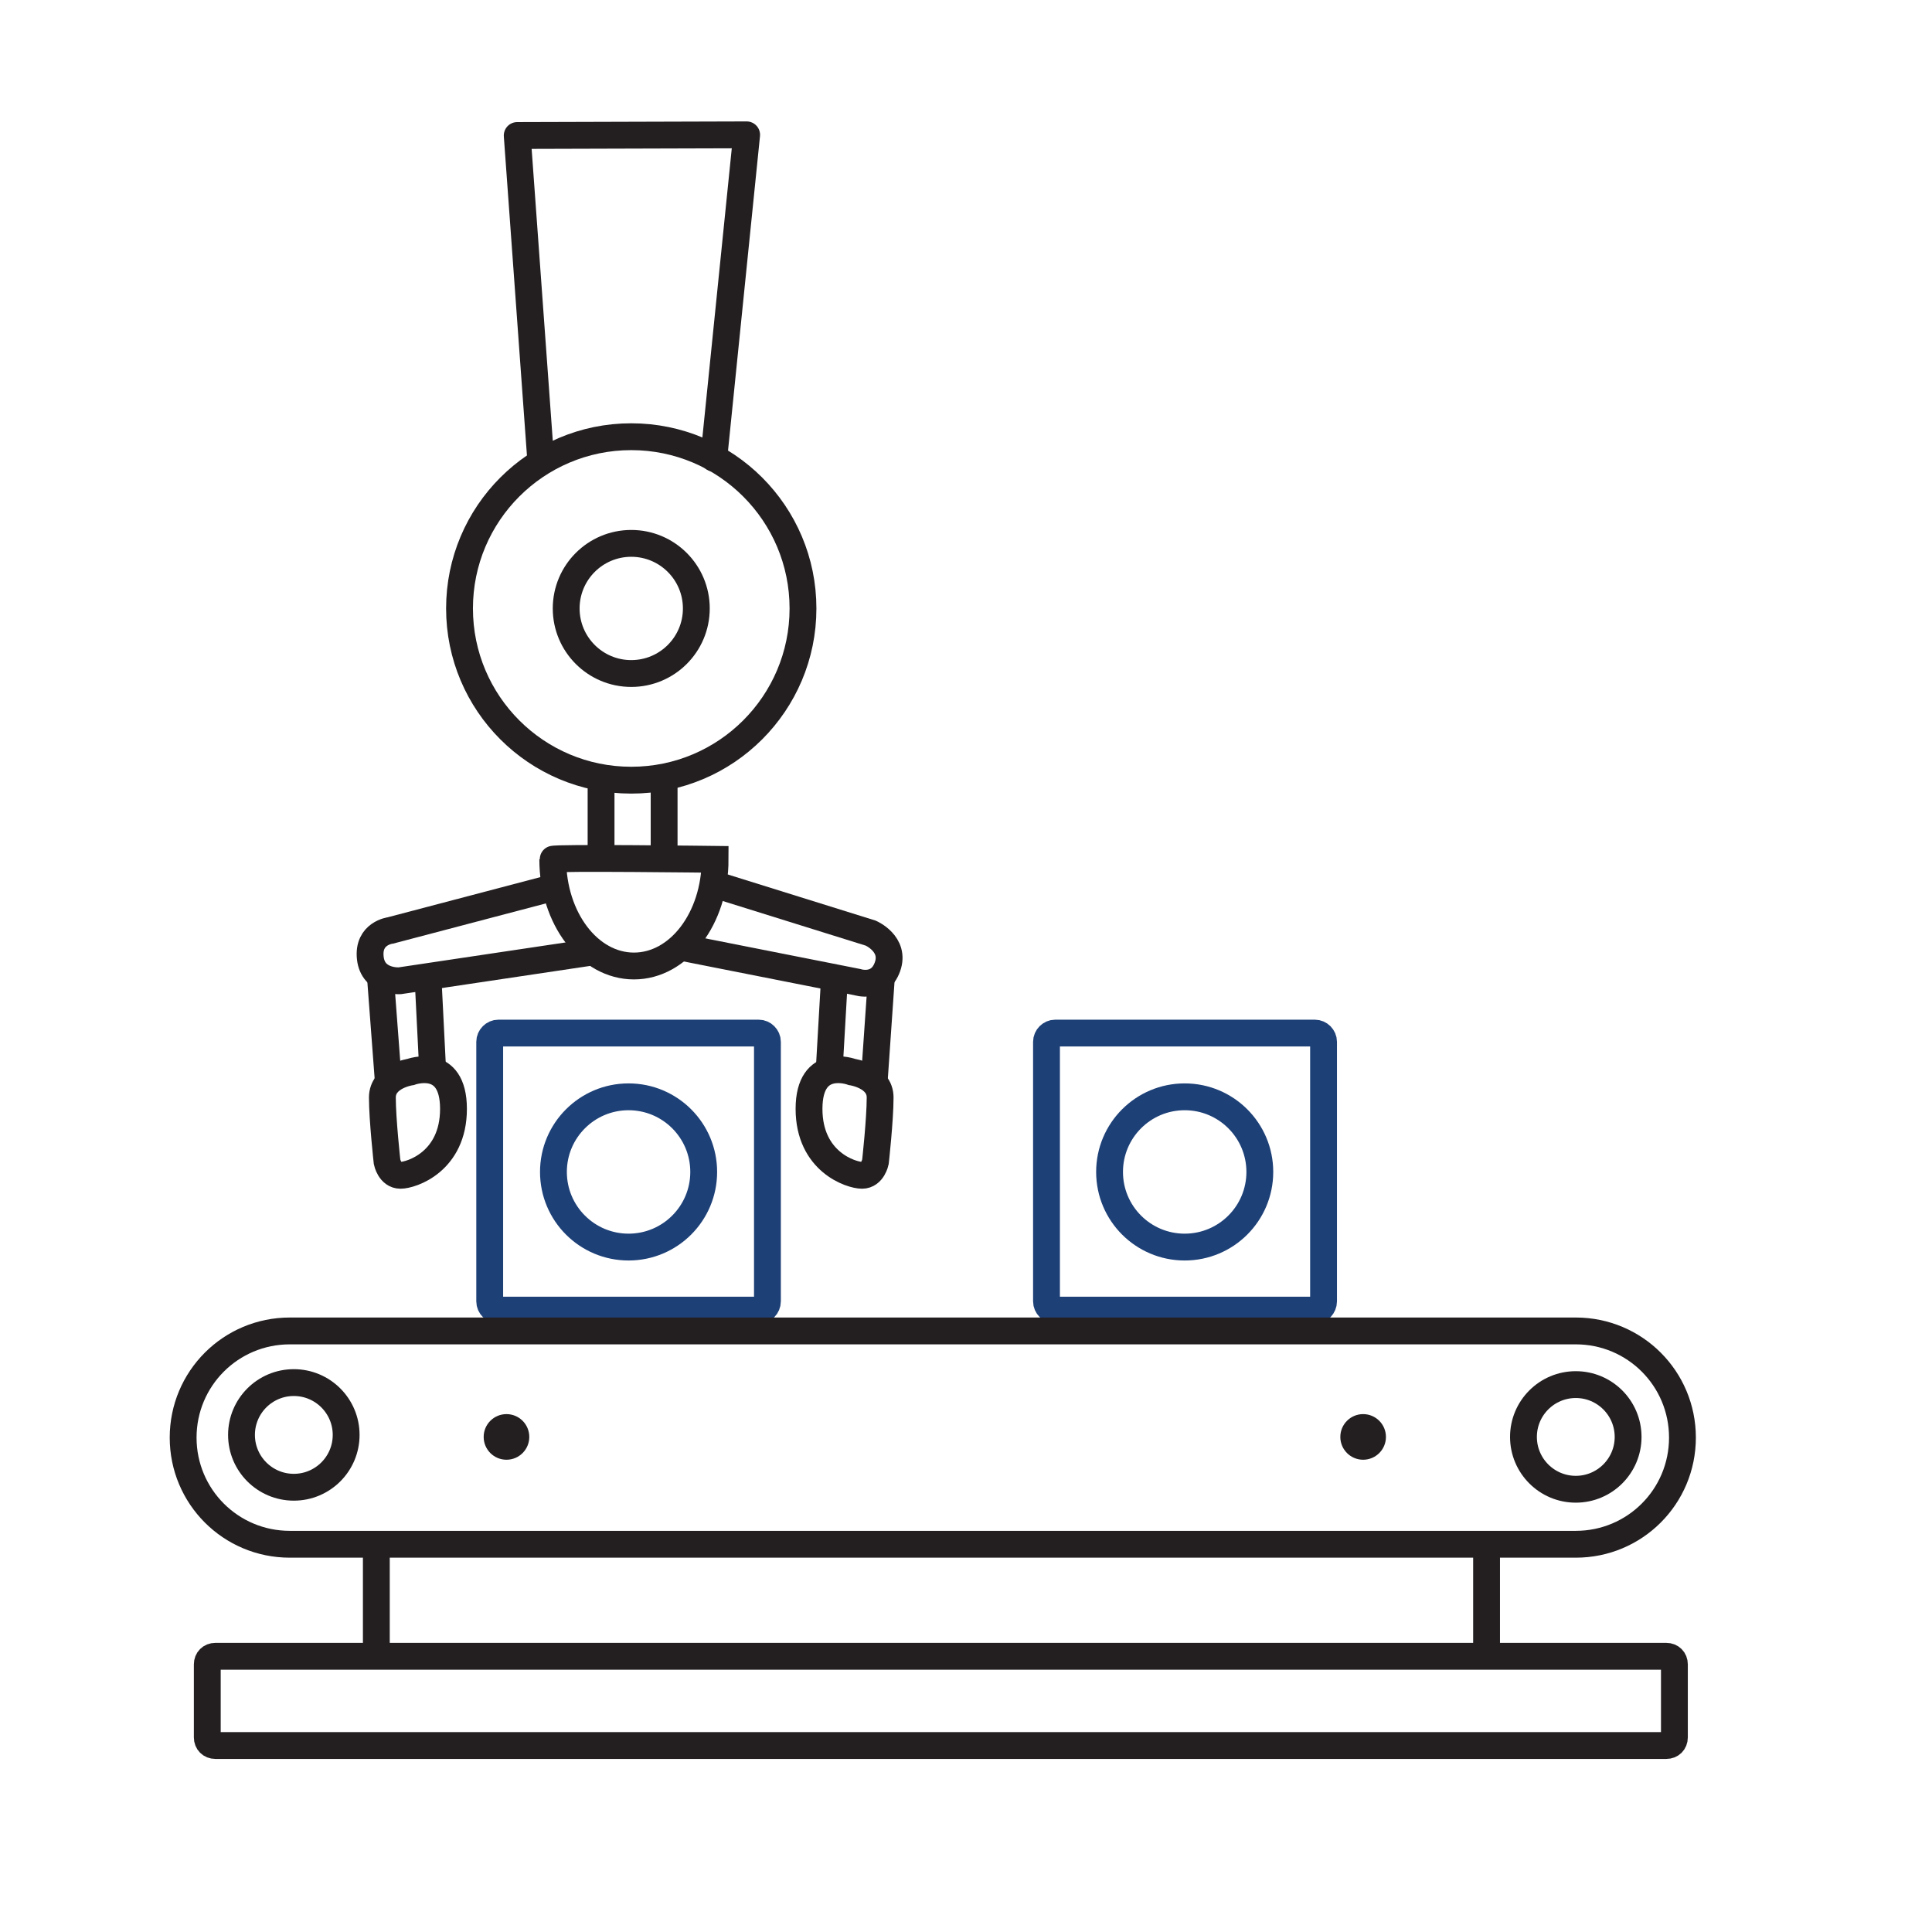 <?xml version="1.0" encoding="UTF-8"?> <svg xmlns="http://www.w3.org/2000/svg" xmlns:xlink="http://www.w3.org/1999/xlink" version="1.1" id="Layer_1" x="0px" y="0px" viewBox="0 0 288 288" style="enable-background:new 0 0 288 288;" xml:space="preserve"> <style type="text/css"> .st0{fill:none;stroke:#231F20;stroke-width:4;stroke-linecap:round;stroke-linejoin:round;stroke-miterlimit:10;} .st1{fill:none;stroke:#231F20;stroke-width:4;stroke-miterlimit:10;} .st2{fill:none;stroke:#1D4077;stroke-width:4;stroke-miterlimit:10;} .st3{fill:#231F20;} </style> <g> <circle class="st0" cx="94.1" cy="90.7" r="9.7"></circle> <circle class="st0" cx="94.1" cy="90.7" r="25.6"></circle> <polyline class="st0" points="106.4,68.3 111.3,20.1 77.1,20.2 80.6,68.5 "></polyline> <path class="st1" d="M130.5,173.2c0,0-0.4,2-2,2c-1.6,0-7.9-2-7.9-9.9s6.4-5.5,6.4-5.5s4.2,0.6,4.2,3.8 C131.2,166.9,130.5,173.2,130.5,173.2z"></path> <line class="st1" x1="123.6" y1="159.6" x2="124.4" y2="145.7"></line> <line class="st1" x1="130.3" y1="161.4" x2="131.4" y2="145.5"></line> <path class="st1" d="M57.7,173.2c0,0,0.4,2,2,2s7.9-2,7.9-9.9s-6.4-5.5-6.4-5.5s-4.2,0.6-4.2,3.8C57,166.9,57.7,173.2,57.7,173.2z"></path> <line class="st1" x1="64.5" y1="159.6" x2="63.8" y2="145.7"></line> <line class="st1" x1="57.9" y1="161.4" x2="56.7" y2="145.5"></line> <path class="st1" d="M82.4,128.1c0,8.8,5.4,15.9,12.1,15.9s12.1-7.1,12.1-15.9C106.6,128.1,82.4,127.8,82.4,128.1z"></path> <path class="st1" d="M101.5,141.2l26.3,5.2c0,0,3.3,1.1,4.5-2.3c1.2-3.4-2.5-5-2.5-5l-23.4-7.3"></path> <path class="st1" d="M82.9,132.2l-24.7,6.5c0,0-3.4,0.4-3,4.1s4.4,3.4,4.4,3.4l28.8-4.3"></path> <line class="st1" x1="99" y1="128" x2="99" y2="115.8"></line> <line class="st1" x1="89.6" y1="127.9" x2="89.6" y2="115.9"></line> <path class="st2" d="M114.4,194v-38.7c0-0.7-0.6-1.3-1.3-1.3H74.3c-0.7,0-1.3,0.6-1.3,1.3V194c0,0.7,0.6,1.3,1.3,1.3H113 C113.8,195.4,114.4,194.7,114.4,194z"></path> <circle class="st2" cx="93.7" cy="174.7" r="11.2"></circle> <path class="st2" d="M197.3,194v-38.7c0-0.7-0.6-1.3-1.3-1.3h-38.7c-0.7,0-1.3,0.6-1.3,1.3V194c0,0.7,0.6,1.3,1.3,1.3H196 C196.7,195.4,197.3,194.7,197.3,194z"></path> <circle class="st2" cx="176.6" cy="174.7" r="11.2"></circle> <path class="st0" d="M248.4,246.9H32.1c-0.7,0-1.2,0.5-1.2,1.2v10.9c0,0.7,0.5,1.2,1.2,1.2h216.3c0.7,0,1.2-0.5,1.2-1.2v-10.9 C249.6,247.4,249.1,246.9,248.4,246.9z"></path> <circle class="st0" cx="43.8" cy="213.9" r="7.8"></circle> <line class="st0" x1="56.1" y1="245.8" x2="56.1" y2="230.6"></line> <line class="st0" x1="221.6" y1="245.8" x2="221.6" y2="230.9"></line> <circle class="st0" cx="234.9" cy="214.2" r="7.8"></circle> <path class="st0" d="M43.2,230.2c-8.8,0-15.9-7.1-15.9-15.9s7.1-15.9,15.9-15.9h191.7c8.8,0,15.9,7.1,15.9,15.9 s-7.1,15.9-15.9,15.9H43.2z"></path> <circle class="st3" cx="75.5" cy="214.2" r="3.4"></circle> <circle class="st3" cx="203.2" cy="214.2" r="3.4"></circle> </g> </svg> 